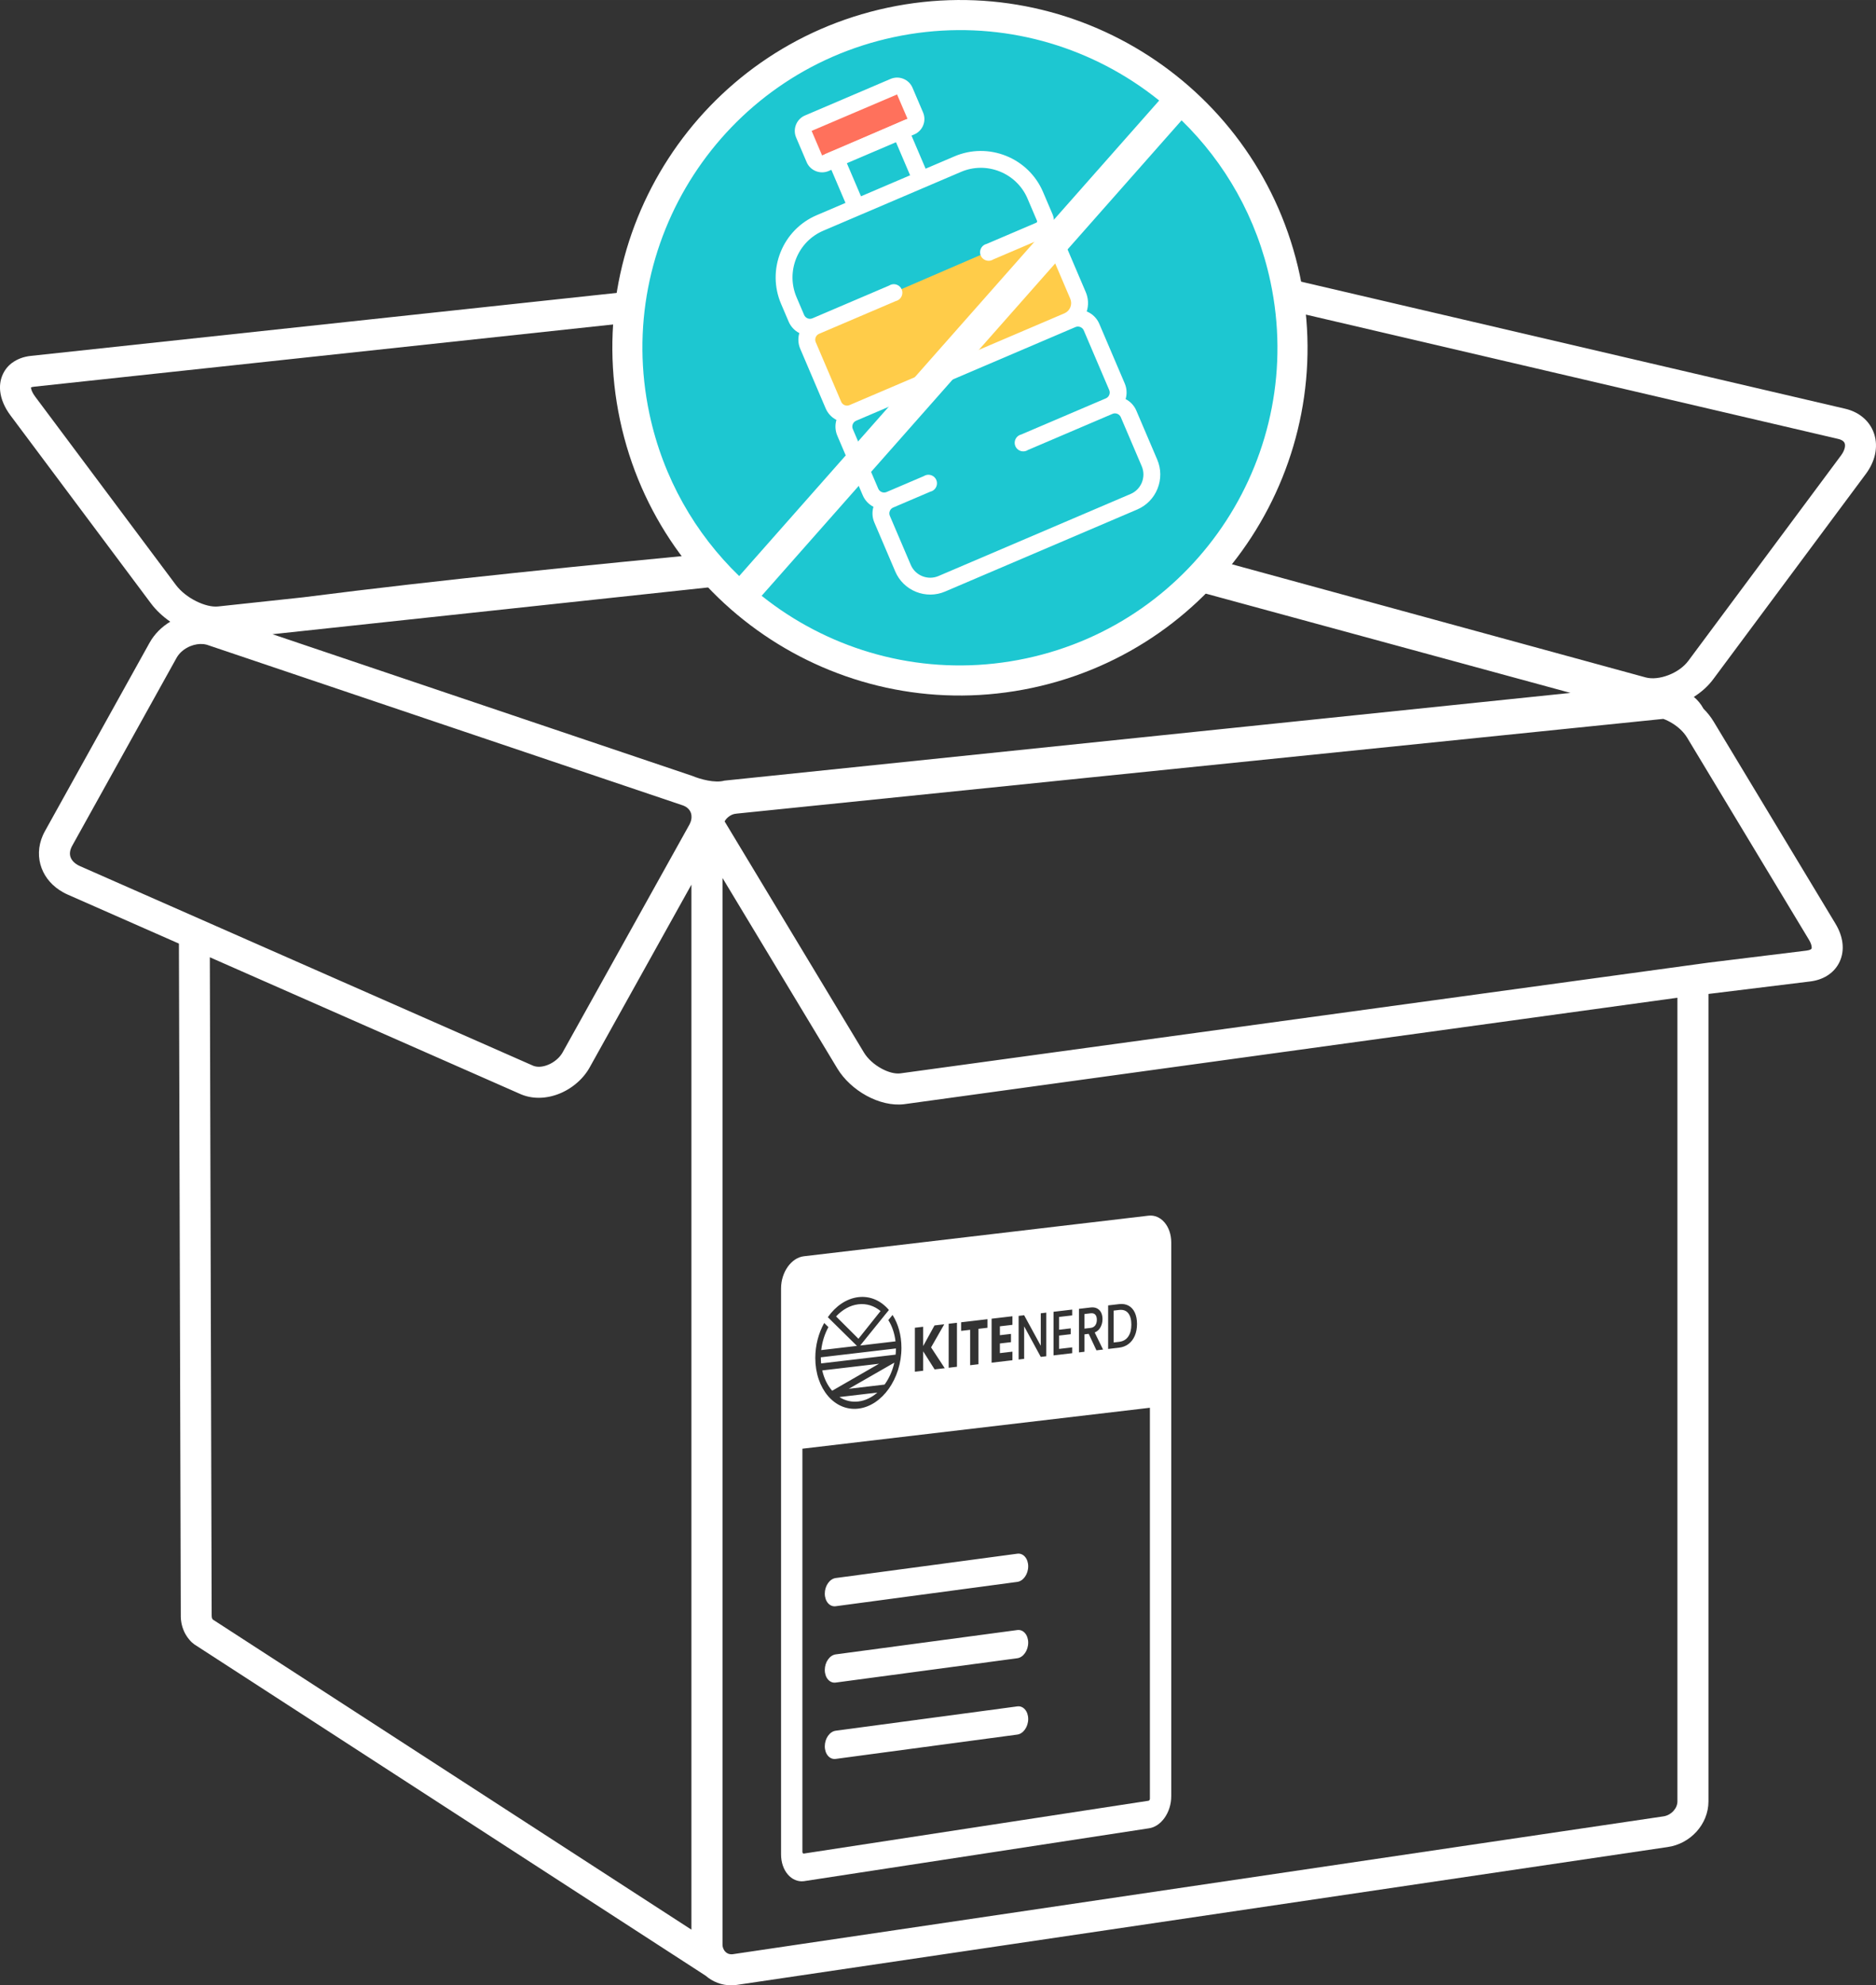<svg xmlns:xlink="http://www.w3.org/1999/xlink" viewBox="0 0 8654.58 9154.57" style="shape-rendering:geometricPrecision; text-rendering:geometricPrecision; image-rendering:optimizeQuality; fill-rule:evenodd; clip-rule:evenodd" version="1.1" height="91.577mm" width="86.575mm" xml:space="preserve" xmlns="http://www.w3.org/2000/svg">
 <rect x="0" y="0" width="8654.58" height="9154.57" fill="#333333" stroke="none"/>
 <defs>
  <style type="text/css">
   
    .str0 {stroke:white;stroke-width:19.99;stroke-miterlimit:22.926}
    .fil2 {fill:#1DC7D1}
    .fil3 {fill:#FFCC49}
    .fil0 {fill:white}
    .fil4 {fill:#FF715C;fill-rule:nonzero}
    .fil1 {fill:white;fill-rule:nonzero}
   
  </style>
 </defs>
 <g id="Ebene_x0020_1">
  <g id="_814839696">
   <path d="M3855.74 7406.44l-0.43 0.07c-27.76,3.72 -50.27,-22.36 -50.27,-58.25 0,-35.89 22.51,-67.99 50.27,-71.71l0 -0.01 837.83 -112.21 0 0.01c27.77,-3.72 50.27,22.35 50.27,58.24 0,35.89 -22.5,67.99 -50.27,71.71l-0.43 0.05 -836.97 112.1z" class="fil0"></path>
   <path d="M3855.74 7758.47l-0.43 0.07c-27.76,3.72 -50.27,-22.35 -50.27,-58.25 0,-35.89 22.51,-67.99 50.27,-71.71l0 -0.01 837.83 -112.21 0 0.01c27.77,-3.72 50.27,22.35 50.27,58.24 0,35.89 -22.5,68 -50.27,71.72l-0.43 0.05 -836.97 112.09z" class="fil0"></path>
   <path d="M3855.74 8110.5l-0.43 0.06c-27.76,3.72 -50.27,-22.35 -50.27,-58.24 0,-35.89 22.51,-68 50.27,-71.72l0 0 837.83 -112.22 0 0.01c27.77,-3.72 50.27,22.35 50.27,58.24 0,35.9 -22.5,68 -50.27,71.72l-0.43 0.05 -836.97 112.1z" class="fil0"></path>
   <path d="M4125.84 6283.28l-210.21 120.63 165.23 -19.45c20.74,-28.62 36.43,-63.32 44.97,-101.18zm-165.9 -269.07c38.27,-4.5 73.62,7.41 102.3,31.22l-101.95 127.78 -103.23 -103.07c28.77,-30.91 64.36,-51.39 102.89,-55.93zm-173.21 244.48l346.41 -40.78 0 0.26c0,9.51 -0.48,18.93 -1.37,28.23l-343.66 40.47c-0.87,-8.76 -1.34,-17.72 -1.38,-26.85l0 -1.33zm344.54 -73.54l-162.93 19.18 115.79 -143.3 0 0 16.78 -20.43c-36,-42.64 -85.86,-65.81 -140.97,-59.32 -55.07,6.48 -104.89,41.33 -140.89,92.38l16.15 15.87 -0.02 0.08 118.18 116.49 -164.76 19.39 0.1 -0.89c4.41,-38.13 16.04,-74.05 33.02,-105.08l-19.43 -19.08c-25.73,46.36 -41.04,102.39 -41.04,161.25 0,141.95 88.95,246.56 198.69,233.63 109.73,-12.92 198.68,-138.46 198.68,-280.41 0,-58.8 -15.27,-111.18 -40.96,-151.47l-19.43 23.67c17.03,27.17 28.68,60.54 33.03,97.84l0.01 0.21zm-83.74 236.18l-175.19 20.62c25.7,16.49 55.63,24.19 87.6,20.42 31.96,-3.76 61.89,-18.5 87.59,-41.05zm-208.56 -8.43l216.37 -124.55 -262.05 30.85c8.37,37.15 24.35,69.27 45.68,93.7zm472.73 -98.45l-52.76 -83.36 0 89.58 -38.23 4.5 0 -202.84 38.23 -4.5 0 88.99 52.32 -95.16 44.92 -5.29 -60.8 106.56 63.04 96.02 -46.72 5.5zm103.06 -214.97l0 202.84 -38.23 4.5 0 -202.84 38.23 -4.5zm140.61 -16.56l0 39.59 -41.58 4.9 0 163.25 -38.23 4.51 0 -163.26 -41.58 4.9 0 -39.59 121.38 -14.3zm57.46 32.83l0 41.03 51.19 -6.03 0 38.15 -51.19 6.02 0 44.5 57.9 -6.82 0 39.59 -96.13 11.32 0 -202.84 96.13 -11.32 0 39.59 -57.9 6.82zm214.08 138.05l-25.49 3 -76.67 -140.94 0 149.97 -25.48 3 0 -201.11 25.48 -3 76.67 140.65 0 -149.68 25.49 -3 0 201.11zm59.01 -181.19l0 58.95 53.66 -6.32 0 26.87 -53.66 6.32 0 61.55 60.37 -7.11 0 26.87 -85.85 10.11 0 -201.11 85.85 -10.11 0 26.87 -60.37 7.11zm172.36 153.95l-35.77 -76.11 -19.45 2.29 0 80.32 -25.48 3 0 -200.82 53.65 -6.32c11.93,-1.4 22.02,0.11 30.29,4.53 8.28,4.42 14.47,10.92 18.55,19.48 4.1,8.57 6.15,18.44 6.15,29.62 0,13.1 -2.94,25.34 -8.83,36.73 -5.89,11.38 -14.94,19.72 -27.16,25.01l38.45 78.69 -30.4 3.58zm-55.22 -100.12l28.17 -3.32c9.54,-1.13 16.72,-5.06 21.57,-11.79 4.85,-6.74 7.27,-15.3 7.27,-25.71 0,-10.41 -2.39,-18.25 -7.16,-23.57 -4.77,-5.32 -12,-7.41 -21.68,-6.27l-28.17 3.32 0 67.34zm159.85 -113.02c16.54,-1.95 31.03,0.44 43.48,7.16 12.45,6.73 22.05,17.34 28.84,31.86 6.78,14.52 10.17,31.99 10.17,52.4 0,20.41 -3.39,38.54 -10.17,54.36 -6.79,15.82 -16.39,28.47 -28.84,37.93 -12.45,9.46 -26.93,15.16 -43.48,17.11l-50.74 5.97 0 -200.82 50.74 -5.97zm0 173.95c18.17,-2.15 32.12,-10.15 41.8,-24 9.7,-13.86 14.54,-32.34 14.54,-55.45 0,-23.3 -4.84,-40.95 -14.54,-52.9 -9.68,-11.96 -23.62,-16.86 -41.8,-14.72l-25.26 2.97 0 147.08 25.26 -2.97zm-1454.53 -394.56l1589.88 -187.18c28.73,-3.39 54.95,8.8 74.07,31.14l0.2 0.23c19.03,22.48 30.84,54.99 30.84,92.13l0 2553.48c0,37.43 -11.81,72.81 -30.84,99.65 -19.02,26.83 -45.32,45.19 -74.27,48.6l-1589.88 243.49c-28.82,3.4 -55.06,-8.79 -74.09,-31.13l-0.19 -0.23c-19.02,-22.36 -30.84,-54.88 -30.84,-92.14l0 -2609.79c0,-37.43 11.82,-72.81 30.84,-99.64 19.03,-26.84 45.32,-45.2 74.28,-48.61zm1596.47 698.55l-1603.07 188.74 0 1859.16c0,2.38 0.72,4.45 1.88,5.87 1.21,1.36 2.88,2.09 4.72,1.88l1589.88 -243.5c1.76,-0.21 3.4,-1.38 4.61,-3.09 1.22,-1.71 1.98,-3.93 1.98,-6.21l0 -1802.85z" class="fil0"></path>
   <path d="M5864.95 1266.69l2646.87 617.91c28.92,6.67 53.93,18.3 74.66,33.72 28.5,21.2 48.41,49.02 59.14,80.92 10.32,30.62 11.82,64.18 3.96,98.24 -6.79,29.42 -20.6,59.33 -41.79,87.79l-704.37 947.01c-23.64,31.8 -54.55,59.3 -89.22,81.16 18.02,15.01 33.16,33.43 44.46,54.39 18.15,18.2 34.09,38.18 46.88,59.39l562.11 932.12c18.11,30.02 28.62,59.99 32.1,88.37 3.82,31.13 -0.69,60.53 -12.83,86.7 -12.59,27.15 -32.69,49.6 -59.55,65.81 -21.56,13.01 -47.2,21.78 -76.34,25.35l-469.37 57.58 0 3723.08c0,53.36 -21.3,102.55 -55.51,140.16 -34.09,37.49 -81.71,63.65 -133.98,70.7l-4293.68 635.59c-9.37,1.26 -17.65,1.89 -24.82,1.89 -45.2,0 -86.36,-16.65 -118.36,-44.42l-2358.73 -1527.68 -12.32 -10.08 -6.62 -6.82 -5.03 -5.87 -5.9 -7.54 -4.19 -5.88 -5.15 -8.15 -3.64 -6.43 -4.32 -8.74 -2.81 -6.72 -3.46 -9.26 -2.23 -6.99 -2.54 -9.7 -1.41 -7 -1.56 -10.11 -0.84 -7.27 -0.54 -10.45 -8.61 -3104.5 -513.61 -226.12c-6.37,-2.8 -13.44,-6.36 -21.15,-10.64 -47.12,-26.17 -81.35,-65.02 -98.55,-110.7 -17.72,-47.11 -17.24,-99.91 5.79,-152.24l0.11 0.05c2.85,-6.47 6.13,-13.07 9.84,-19.74l481.96 -867.41c22.57,-40.66 56.38,-73.91 95.61,-97.48 -34.36,-23.87 -65.25,-52.51 -88.83,-84.07l-648.43 -867.4c-27.92,-37.35 -43.41,-75.6 -47.22,-111.16 -2.74,-25.47 0.47,-49.76 9.34,-71.86 9.45,-23.56 24.77,-43.66 45.6,-59.22l0.13 0.18c23.02,-17.18 52.05,-28.46 86.41,-32.15l3712.57 -398.94c55.29,-5.94 119.35,8.96 177.95,37.76 56.95,27.98 110.46,69.64 146.74,118.16l648.43 867.41 1 1.34c4.83,-7.67 10.2,-15.23 16.11,-22.67l676.32 -849.09c39.3,-49.39 95.88,-88.26 156.38,-111.24 61.16,-23.23 127.96,-30.7 187.02,-17.07zm1873.5 3334.03l-3567.46 490.86c-56.24,6.89 -118.54,-8.98 -173.85,-39.29 -54.25,-29.74 -103.52,-74.39 -134.25,-125.37l-529.7 -878.38 0 4916.54 0.02 2.2 0 0.15 0.22 4.28 0.65 4.16 1.5 5.72 1.36 3.67 2.68 5.41 2.62 4.14 2.1 2.69 0.05 0.05 3.97 4.09c6.7,6.05 15.52,9.72 25.32,9.72 2.87,0 4.85,-0.06 5.8,-0.19l4293.69 -635.6c18.12,-2.44 34.96,-11.85 47.27,-25.39 11.1,-12.22 18.01,-27.67 18.01,-43.94l0 -3705.51zm14.97 -1235.95l-1.94 -1.81c-1.65,-1.53 -3.32,-3.04 -5,-4.52l-0.63 -0.55 -0.64 -0.55 -0.64 -0.55 -0.44 -0.38 -0.19 -0.17 -0.64 -0.54 -0.48 -0.4 -0.16 -0.14c-11.83,-9.87 -24.92,-18.73 -38.65,-26.26 -6.76,-3.71 -13.58,-7.05 -20.4,-9.99l-0.08 -0.03 -0.06 -0.03 -0.42 -0.18 -0.33 -0.14 -0.15 -0.06c-3.07,-1.28 -6.18,-2.46 -9.3,-3.6l-4274.24 436.71 -9.81 1.45 -5.88 1.45 -4.53 1.59 -6.58 3.05 -5.02 2.91 -5.79 4.08 -5.26 4.45 -5.1 5.14 -1.79 2.16 -5.4 7.75 -1.03 1.81 0.72 1.27 0.01 0.04 0.03 0.03 0.04 0.07 0.04 0.07 0.02 0.06 0.02 0.02 0.04 0.07 0.04 0.06 0.03 0.08 0.01 0 0.25 0.43 0.01 0.02 0.03 0.05 0.04 0.07 0.04 0.07 0.02 0.04 0.02 0.03 0.09 0.15 0.03 0.05 0.01 0.02 0.05 0.07 0.04 0.07 0.04 0.07 0.04 0.07 0.05 0.08 0.04 0.07 0 0.02 0.04 0.05 0.04 0.08 0.01 0.01 0.04 0.05 0.01 0.04 0.03 0.04 0.04 0.07 0.04 0.07 0.03 0.06 0.02 0.01 0.04 0.08 0.04 0.07 0.05 0.07 0.04 0.08 0.04 0.07 0.04 0.06 0.01 0.04 0.04 0.04 0.04 0.07 0.05 0.07 0.02 0.05 0.02 0.03 0.04 0.07 0.05 0.07 0.04 0.08 639.87 1061.08c17.65,29.29 47.26,55.68 80.54,73.91 30.34,16.62 62.03,25.64 87.71,22.49l3728.01 -510.56 0 0 452.03 -55.45c8.72,-1.06 15.34,-3.06 19.84,-5.77 1.98,-1.2 3.21,-2.28 3.61,-3.15 0.86,-1.86 1.05,-5.09 0.51,-9.51 -1.09,-8.97 -5.19,-19.71 -12.51,-31.86l-562.12 -932.12c-7.76,-12.88 -17.86,-25.11 -29.61,-36.3zm-4411.55 234.84l3903.36 -404.53 -2401.29 -653.39 -5.05 -0.86 -3.09 -0.19 -2.45 0.08 -3576.31 383.74 1937.15 653.49c34.98,14.74 103.77,34.15 147.67,21.66zm-151.91 479.17l-469.34 842.7 -1.44 2.55 -1.47 2.53 0 0 -1.5 2.52 -0.01 0 -1.52 2.5 -1.57 2.49 -1.59 2.47 -1.63 2.44 -1.65 2.44 -1.68 2.41 -1.7 2.4 -0.01 0.01 -1.73 2.37 -1.76 2.36 -0.01 0 -1.79 2.34 -1.82 2.32 0 0.01 -1.84 2.3 -1.87 2.28 -0.01 0.01 -1.89 2.26 0 0.01 -1.92 2.24 -1.95 2.22 0 0 -1.97 2.2 -0.01 0.01 -1.99 2.18 0 0.01 -2.02 2.16 -2.04 2.14 -0.01 0 -2.06 2.12 -0.01 0.01 -2.08 2.09 0 0.01 -2.12 2.07 0 0.01 -2.12 2.06 -0.01 0 -2.15 2.03 -0.01 0 -2.17 2.02 -0.01 0 -2.19 1.99 -0.01 0 -2.21 1.97 -0.01 0 -2.23 1.94 -0.01 0.01 -2.25 1.92 -0.01 0.01 -2.27 1.89 -0.01 0.01 -2.29 1.86 -0.01 0.01 -2.31 1.85 -2.33 1.83 -0.01 0 -2.35 1.81 -0.01 0 -2.36 1.77 -0.01 0.01 -2.38 1.76 -0.01 0 -2.4 1.73 -0.01 0 -2.41 1.7 -0.01 0 -2.43 1.68 0 0 -2.46 1.66 -0.01 0 -2.46 1.63 0 0 -2.48 1.6 -0.01 0 -2.49 1.59 -0.01 0 -2.51 1.55 -0.01 0 -2.52 1.52 0 0 -2.54 1.5 -0.01 0 -2.55 1.47 -0.01 0 -2.55 1.44 -0.01 0 -2.58 1.42 0 0 -2.6 1.39 0 0 -2.6 1.36 -0.01 0 -2.61 1.33 -0.01 0 -2.62 1.31 -0.01 0 -2.63 1.28 -0.01 0 -2.64 1.24 0 0 -2.65 1.22 -0.01 0 -2.66 1.19 -0.01 0 -2.67 1.16 -0.01 0 -2.68 1.13 -0.01 0 -2.69 1.1 -0.01 0 -2.72 1.08 -2.73 1.04 0 0 -2.74 1.02 -0.01 0 -2.75 0.99 0 0 -2.76 0.96 0 0 -2.77 0.93 0 0 -2.78 0.9 -0.01 0 -2.78 0.87 -0.01 0 -2.78 0.83 -0.01 0 -2.79 0.81 -0.01 0 -2.8 0.78 -0.01 0 -2.81 0.73 0 0.01 -2.82 0.71 -0.01 0.01 -2.82 0.67 -2.83 0.65 -0.01 0 -2.83 0.62 -2.85 0.58 -2.85 0.56 -2.85 0.52 -2.86 0.48 -2.86 0.46 -2.85 0.41 -0.01 0.01 -2.86 0.38 -2.87 0.35 -0.01 0.01 -2.86 0.32 -2.88 0.28 -2.87 0.24 0 0.01 -2.88 0.21 -2.87 0.18 -2.88 0.15 -2.87 0.11 -2.89 0.07 -2.87 0.05 -2.88 0 -2.87 -0.03 0 -0.01 -2.88 -0.06 -2.87 -0.11 -2.87 -0.14 -2.87 -0.17 -2.86 -0.22 -2.86 -0.26 -2.86 -0.29 -2.86 -0.32 -2.85 -0.37 -2.84 -0.4 -2.85 -0.44 -2.83 -0.48 -2.84 -0.52 -2.82 -0.56 -2.82 -0.6 -2.81 -0.63 0 -0.01 -2.81 -0.67 -2.79 -0.72 -2.8 -0.75 -2.78 -0.8 -2.78 -0.83 0 0 -2.77 -0.87 0 -0.01 -2.75 -0.91 0 -0.01 -2.76 -0.95 0 -0.01 -2.73 -0.99 0 -0.01 -2.74 -1.03 0 -0.01 -2.72 -1.07 0 -0.01 -2.71 -1.12 -2.7 -1.16 -1431.94 -630.43 8.43 3034.33 0.4 7.64 0.26 1.65 0.86 3.31 0.51 1.35 1.59 3.21 1.31 2.08 2208.35 1430.28 0 -4818.96zm-594.1 773.34l583.68 -1048.02 0.91 -1.67 0.01 0 1.33 -2.61 0.01 0 0.57 -1.19 0.01 0 0.1 -0.23 0.01 0 0.11 -0.24 0.01 0c1.44,-3.07 2.66,-6.11 3.68,-9.14l0.23 -0.68 0 -0.02 0.85 -2.75 0.02 -0.08 0.37 -1.29 0.02 -0.11 0.36 -1.4 0.05 -0.21 0.08 -0.34 0.04 -0.15 0.05 -0.19 0.37 -1.71 0.03 -0.19 0.04 -0.15 0.07 -0.34 0.04 -0.2 0.03 -0.14 0.07 -0.34 0.03 -0.21 0.02 -0.13 0.07 -0.34 0.03 -0.22 0.02 -0.11 0.06 -0.34 0.04 -0.24 0.02 -0.1 0.06 -0.34 0.03 -0.24 0.01 -0.09 0.06 -0.34 0.03 -0.25 0.02 -0.08 0.04 -0.34 0.04 -0.27 0.01 -0.06 0.04 -0.34 0.04 -0.28 0.01 -0.05 0.04 -0.34 0.03 -0.29 0 -0.04 0.04 -0.33 0.03 -0.3 0 -0.04 0.04 -0.32 0.03 -0.33 0 0 0.03 -0.34 0.03 -0.33 0.03 -0.32 0.02 -0.34 0 -0.01 0.03 -0.31 0.01 -0.34 0.01 -0.02 0.02 -0.3 0.01 -0.33 0 -0.04 0.02 -0.29 0.02 -0.32 0 -0.05 0.01 -0.28 0.01 -0.32 0 -0.07 0.01 -0.26 0.01 -0.32 0 -0.08 0.01 -0.25 0 -0.02c-0.19,-2.6 -0.31,-5.18 -0.38,-7.76l0 -0.04 -0.02 -0.2 -0.02 -0.11 -0.01 -0.09 -0.02 -0.2 -0.03 -0.2 -0.05 -0.4 -0.03 -0.2 -0.02 -0.16 -0.01 -0.05 -0.02 -0.19 -0.04 -0.2 -0.03 -0.18 0 -0.02 -0.03 -0.19 -0.06 -0.4 -0.01 -0.01 -0.03 -0.19 -0.03 -0.2 -0.03 -0.2 -0.01 -0.02 -0.03 -0.17 -0.04 -0.2 -0.03 -0.19 -0.02 -0.06 -0.02 -0.14 -0.04 -0.19 -0.03 -0.19 -0.03 -0.09 -0.01 -0.11 -0.04 -0.19 -0.04 -0.2 -0.03 -0.1 -0.02 -0.09 -0.04 -0.2 -0.04 -0.19 -0.04 -0.13 -0.01 -0.06 -0.04 -0.2 -0.04 -0.19 -0.05 -0.15 0 -0.04 -0.05 -0.19 -0.05 -0.19 -0.04 -0.17 0 -0.02 -0.05 -0.19 -0.05 -0.2 -0.06 -0.18 -0.04 -0.19 -0.05 -0.19 -0.27 -0.94 -0.06 -0.19 -0.05 -0.18 -0.03 -0.08 -0.03 -0.11 -0.06 -0.19 -0.06 -0.18 -0.03 -0.09 -0.02 -0.1 -0.06 -0.18 -0.06 -0.19 -0.04 -0.11 -0.02 -0.07 -0.07 -0.18 -0.51 -1.46 -0.01 0 -0.19 -0.54 -0.01 0 -0.2 -0.53 -0.01 0 -0.21 -0.54 -0.01 0 -0.21 -0.54 -0.01 0 -0.22 -0.52 -0.01 0 -0.22 -0.53 -0.01 0 -0.24 -0.52 -0.01 -0.01 -0.23 -0.52 -0.01 0 -0.25 -0.52 -0.01 0 -0.25 -0.51 -0.01 -0.01 -0.26 -0.51 -0.01 0 -0.26 -0.51 0 0 -0.28 -0.51 -0.01 0 -0.27 -0.51 -0.01 -0.01 -0.29 -0.49 -0.01 -0.01 -0.29 -0.5 -0.01 0 -0.29 -0.5 -0.01 0 -0.3 -0.49 -0.01 0 -0.3 -0.5 -0.01 0 -0.32 -0.49 -0.01 -0.01 -0.32 -0.47 -0.01 -0.01 -0.32 -0.48 -0.01 0 -0.34 -0.48 0 -0.01 -0.34 -0.47 -0.01 -0.01 -0.34 -0.47 -0.01 0 -0.35 -0.47 -0.01 0 -0.36 -0.47 -0.01 0 -0.36 -0.46 -0.01 -0.01 -0.37 -0.46 -0.01 -0.01 -0.37 -0.45 -0.01 0 -0.38 -0.46 -0.01 0 -0.39 -0.45 -0.01 0 -0.39 -0.45 -0.01 0 -0.4 -0.45 0 0 -0.41 -0.44 -0.01 0 -0.41 -0.44 -0.01 -0.01 -0.41 -0.43 -0.01 0 -0.43 -0.43 0 -0.01 -0.43 -0.42 -0.01 0 -0.43 -0.42 -0.01 -0.01 -0.45 -0.41 0 -0.01 -0.45 -0.41 -0.46 -0.42 0 0 -0.47 -0.41 0 0 -0.47 -0.4 0 -0.01 -0.48 -0.4 -0.48 -0.4 -0.01 0 -0.47 -0.39 -0.01 0 -0.49 -0.39 -0.01 0 -0.49 -0.38 0 -0.01 -0.51 -0.38 -0.01 0 -0.5 -0.38 -0.01 0 -0.51 -0.37 -0.52 -0.38 -0.01 0 -0.52 -0.36 0 0 -0.53 -0.36 -0.55 -0.36 -0.54 -0.35 -0.55 -0.35 -0.56 -0.34 -0.56 -0.34 -0.56 -0.34 -0.58 -0.33 -0.58 -0.33c-3.87,-2.16 -8.13,-4.04 -12.69,-5.58l-2190.13 -738.82 -0.15 -0.05 -0.14 -0.05 -0.15 -0.05 -0.14 -0.05 -0.15 -0.05 -0.15 -0.05 -0.14 -0.05 -0.14 -0.04 -0.02 0 -0.14 -0.05 -0.15 -0.04 -0.15 -0.05 -0.15 -0.05 -0.15 -0.04 -0.15 -0.05 -0.15 -0.05 -0.1 -0.03 -0.05 -0.01 -0.15 -0.05 -0.15 -0.05 -0.16 -0.04 -0.14 -0.05 -0.16 -0.04 -0.15 -0.05 -0.15 -0.04 -0.31 -0.09 -0.15 -0.04 -0.31 -0.09 -0.15 -0.04c-1.81,-0.48 -3.72,-0.91 -5.57,-1.34 -2.76,-0.58 -5.33,-1.04 -7.72,-1.38l-0.16 -0.02 -0.83 -0.11 -0.16 -0.02 -0.17 -0.02 -0.32 -0.04 -0.15 -0.01 -0.17 -0.03 -0.16 -0.02 -0.15 -0.01 -0.17 -0.02 -0.15 -0.01 -0.15 -0.02 -0.02 0 -0.15 -0.02 -0.15 -0.01 -0.16 -0.02 -0.15 -0.02c-19.17,-1.92 -39.67,1.6 -58.97,9.26 -27.04,10.88 -50.64,29.84 -64.21,54.27l-481.96 867.41c-1.36,2.45 -2.63,5.02 -3.79,7.67l0 0.28c-7.18,16.29 -7.77,31.58 -3,44.26 5.31,14.12 17.19,26.84 34.22,36.3 2.04,1.14 5.19,2.64 9.39,4.49l2088.37 919.43 0 0.01 0.95 0.4 0 0 0.95 0.39 0 0 0.97 0.37 0 0.01 0.96 0.35 0 0.01 0.98 0.34 0 0 1.97 0.64 1 0.29 0 0.01 2.02 0.53 0 0.01 1.01 0.25 0 0 1.02 0.22 0 0.01c1.03,0.23 2.06,0.43 3.1,0.61l0.01 0 1.04 0.17 0 0.01 3.16 0.42 0 0.01 1.07 0.1 0 0.01 1.07 0.09 0 0.01 1.07 0.08 1.08 0.07 0 0c1.08,0.07 2.18,0.11 3.27,0.13l2.19 0 1.1 0 0 -0.01 1.11 -0.02 0 -0.01 1.1 -0.04 0.01 0 1.11 -0.05 0 0 1.12 -0.07 0 -0.01 1.11 -0.07 0.01 -0.01 1.12 -0.09 0 -0.01 1.12 -0.1 1.13 -0.12 1.13 -0.14 1.13 -0.15 0 -0.01 1.13 -0.15 0 -0.01 1.13 -0.17 1.14 -0.18 1.14 -0.21 1.13 -0.21 0 -0.01 1.15 -0.22 1.14 -0.24 1.14 -0.25 1.14 -0.26 0.01 0 1.13 -0.28 0.01 0 1.14 -0.29 0.01 0 1.13 -0.3 0.01 0 1.14 -0.31 0.01 0 1.13 -0.32 0.01 0 1.14 -0.35 0.01 0 2.28 -0.7 0.01 0 1.13 -0.38 0.01 0 1.14 -0.38 1.14 -0.39 0 0 1.14 -0.4 0.01 0 1.14 -0.43 1.13 -0.42 0.01 0 1.13 -0.44 0.01 0 1.13 -0.45 0.01 0 1.33 -0.55 0.01 0 1.32 -0.56 0.01 0 1.32 -0.57 0.01 0 1.32 -0.59 0 0 1.32 -0.6 3.92 -1.87 0 -0.01 1.29 -0.65 0.01 0 1.29 -0.67 1.28 -0.67 0 -0.01 1.27 -0.68 0 -0.01 1.27 -0.7 0.01 0 1.26 -0.71 0 -0.01 1.25 -0.73 0.01 0 1.24 -0.73 0 -0.01 1.24 -0.75 1.23 -0.76 0 -0.01 1.22 -0.77 1.22 -0.79 0 -0.01 1.21 -0.79 1.2 -0.82 1.19 -0.82 0 -0.01 1.18 -0.82 0 -0.01 1.18 -0.84 0 -0.01 1.16 -0.85 1.15 -0.87 1.15 -0.88 0 0 1.13 -0.89 1.12 -0.9 1.12 -0.91 0 -0.01 1.1 -0.92 0.01 0 1.09 -0.93 1.09 -0.94 1.07 -0.95 0 -0.01 1.05 -0.96 0.01 0 1.05 -0.97 1.04 -0.99 1.02 -0.99 0 0 1.02 -1 0.01 0 0.99 -1.02 1 -1.02 0.97 -1.03 0.01 0 0.96 -1.04 0 0 0.95 -1.05 0.95 -1.06 0.92 -1.07 0.01 0 0.91 -1.07 0.9 -1.09 0.89 -1.09 0.01 -0.01 0.86 -1.09 0.87 -1.11 0.84 -1.13 0.01 0 0.83 -1.12 0.81 -1.13 0.01 0 0.79 -1.15 0.01 0 0.78 -1.15 0.01 0 0.77 -1.16 0.76 -1.16 0.73 -1.17 0.01 0 0.73 -1.19 0.71 -1.19 0.69 -1.19 0.68 -1.2zm-1198.28 -2097.7c644.05,-82.25 1307.34,-147.78 1966.99,-211.37l1354.18 -145.52c6.77,-0.72 11.64,-1.98 14.68,-3.65l-0.19 -2.2c-1.13,-10.51 -7.6,-24.34 -19.79,-40.66l-648.43 -867.41c-22.93,-30.66 -57.51,-57.36 -94.73,-75.64 -35.57,-17.47 -71.85,-26.8 -100.2,-23.76l-3712.56 398.94c-6.95,0.75 -11.83,1.92 -14.7,3.43l0.21 2.42c1.13,10.51 7.59,24.34 19.79,40.67l648.43 867.41c22.92,30.65 57.49,57.35 94.7,75.63 35.58,17.47 71.87,26.8 100.22,23.76l391.4 -42.06zm-1256.1 -966.89c0.12,-0.25 0,-0.15 0,0zm8338.45 236.37l-2646.88 -617.91c-30.97,-7.15 -68.55,-2.27 -104.76,11.49 -37.4,14.21 -71.77,37.48 -94.86,66.49l-676.32 849.1c-8.77,11.03 -14.26,21.4 -16.68,30.7 -1.98,7.57 -2,14.33 -0.24,19.8 1.54,4.78 4.88,9.35 9.86,13.31 5.98,4.76 13.89,8.6 23.61,11.14l2618.84 715.82c30.14,7.9 67.72,3.3 103.92,-10.46 37.13,-14.11 70.9,-37.29 92.34,-66.12l704.37 -947.01c9.03,-12.14 14.7,-23.89 17.16,-34.65 1.9,-8.23 1.85,-15.4 -0.04,-21.02 -1.45,-4.33 -4.43,-8.32 -8.81,-11.58 -5.2,-3.86 -12.38,-7 -21.51,-9.1z" class="fil1"></path>
   <path d="M4576.72 76.88c843.17,81.85 1460.35,831.74 1378.51,1674.91 -81.85,843.18 -831.73,1460.36 -1674.91,1378.51 -843.17,-81.84 -1460.36,-831.73 -1378.51,-1674.91 81.84,-843.17 831.73,-1460.35 1674.91,-1378.51z" class="fil2"></path>
   <path d="M3748.05 1510.44l1039.68 -448.66c22.29,-9.62 47.35,1.73 56.89,23.7l136.86 315.4c9.62,22.16 -2.36,49.32 -24.43,58.79l-1042.33 446.88c-21.87,9.37 -47.34,-1.37 -56.9,-23.7l-134.2 -313.63c-9.55,-22.34 2.14,-49.16 24.43,-58.78z" class="fil3"></path>
   <path d="M4094.88 35.43c433.02,-92.13 862.43,0 1206.58,223.39 344.15,223.4 603.11,578.11 695.23,1011.15 92.13,433.02 0,862.43 -223.4,1206.58 -223.39,344.16 -578.1,603.11 -1011.14,695.23 -433.02,92.13 -862.44,0 -1206.59,-223.4 -344.15,-223.41 -603.1,-578.11 -695.22,-1011.15 -92.12,-433.02 0,-862.42 223.4,-1206.58 223.4,-344.15 578.11,-603.1 1011.14,-695.22zm-684.78 2620.81l1937.59 -2192.8c-39.09,-31.48 -79.72,-60.94 -121.78,-88.24 -314.36,-204.06 -706.6,-288.2 -1102.16,-204.04 -395.57,84.15 -719.58,320.68 -923.64,635.04 -204.06,314.36 -288.21,706.59 -204.05,1102.16 63.01,296.18 211.46,552.23 414.03,747.88zm2040.87 -2101.34l-1937.24 2192.4c37.74,30.15 76.9,58.42 117.39,84.7 314.36,204.06 706.6,288.21 1102.16,204.05 395.57,-84.16 719.58,-320.68 923.64,-635.04 204.07,-314.37 288.21,-706.6 204.05,-1102.17 -62.59,-294.2 -209.48,-548.8 -409.99,-743.94z" class="fil1"></path>
   <path d="M4140.66 414.64l-411.86 179.01c-2.23,0.97 -3.83,2.71 -4.61,4.73l-0.07 0.16c-0.78,2.02 -0.79,4.43 0.18,6.72l51.37 122.52c0.93,2.22 2.69,3.87 4.77,4.73l0.05 0.12c1.97,0.82 4.31,0.85 6.54,-0.12l21.7 -9.44 -0.27 -0.64 28.79 -12.52 339.65 -147.63 0.27 0.65 21.71 -9.44c2.15,-0.94 3.74,-2.72 4.56,-4.85 0.82,-2.12 0.87,-4.55 -0.06,-6.77l-51.38 -122.52c-0.96,-2.29 -2.67,-3.95 -4.65,-4.77l-0.11 0.05c-2.08,-0.87 -4.44,-0.94 -6.59,0z" class="fil4 str0"></path>
   <path d="M4859.05 1043.93c18.28,11.54 32.64,28.29 41.2,48.32l108.81 254.9c12.1,28.33 13.54,59.75 4.41,88.91 26.03,10.68 46.77,30.98 57.84,56.89l117.4 275.04c9.82,23.01 11.18,48.47 4.13,72.26 22.06,11.36 39.51,29.96 49.33,52.96l96.61 226.32c18.26,42.8 18.61,90.76 1.29,133.9 -17.32,43.15 -50.75,77.54 -93.54,95.82l-886.58 378.46c-42.81,18.26 -90.76,18.61 -133.9,1.28 -43.15,-17.33 -77.53,-50.73 -95.81,-93.54l-96.61 -226.32c-9.83,-23.01 -11.19,-48.47 -4.13,-72.27 -22.06,-11.36 -39.5,-29.95 -49.33,-52.96l-117.41 -275.02c-9.87,-23.13 -11.2,-48.71 -4.04,-72.59 -22.19,-11.34 -39.75,-30 -49.61,-53.11l-117.41 -275.03c-9.82,-23 -11.19,-48.48 -4.13,-72.27 -22.06,-11.36 -39.51,-29.96 -49.33,-52.96l-35.03 -82.07c-32.48,-76.1 -33.08,-161.34 -2.26,-238.06 30.81,-76.7 90.19,-137.86 166.27,-170.34l133.21 -56.86 -65.1 -152.53 -12.68 5.43c-18.86,8.05 -39.98,8.09 -58.99,0.51 -19.05,-7.59 -34.23,-22.32 -42.29,-41.19l-48.67 -114.01c-8.04,-18.82 -8.13,-39.94 -0.58,-58.83l0.11 -0.28c7.66,-18.94 22.31,-34.12 41.15,-42.17l395.07 -168.65c18.87,-8.05 40.06,-8.27 59.07,-0.57 18.97,7.68 34.15,22.39 42.21,41.25l48.67 114.01c8.05,18.86 8.23,40.02 0.58,59.05 -7.64,19.01 -22.4,34.16 -41.26,42.23l-12.69 5.41 65.11 152.53 133.2 -56.88c76.09,-32.48 161.33,-33.07 238.05,-2.25 76.7,30.82 137.85,90.19 170.34,166.28l43.87 102.74c7.65,17.91 8.75,37.71 3.44,56.25zm-726.7 344.38l-353.74 151.01c-7.15,3.05 -12.67,8.81 -15.55,15.99 -2.89,7.19 -2.88,15.17 0.17,22.32l117.4 275.03c3.05,7.15 8.82,12.67 16,15.55 7.19,2.89 15.17,2.88 22.3,-0.17l991.68 -423.34c12.51,-5.34 22.19,-15.38 27.25,-27.97 5.06,-12.59 5.01,-26.56 -0.33,-39.05l-108.8 -254.91c-3.05,-7.15 -8.82,-12.67 -16,-15.55 -7.2,-2.89 -15.17,-2.89 -22.32,0.17l-207.92 88.75c-1.95,1.28 -4.01,2.38 -6.16,3.3 -19.96,8.52 -43.3,-0.85 -51.82,-20.81 -8.53,-19.97 0.85,-43.31 20.81,-51.84 2.15,-0.91 4.37,-1.63 6.64,-2.16l228.59 -97.58c1.65,-0.7 2.96,-2.01 3.63,-3.68 0.67,-1.66 0.62,-3.51 -0.09,-5.15l-43.86 -102.75c-24.37,-57.09 -70.28,-101.56 -127.82,-124.67 -57.54,-23.11 -121.44,-22.75 -178.53,1.62l-636.11 271.56c-57.09,24.37 -101.56,70.27 -124.67,127.81 -23.11,57.53 -22.76,121.44 1.62,178.53l35.04 82.08c3.05,7.14 8.82,12.67 16,15.55 7.19,2.9 15.16,2.88 22.31,-0.17l353.74 -151c1.95,-1.28 4.01,-2.38 6.15,-3.3 19.98,-8.52 43.31,0.85 51.83,20.82 8.52,19.97 -0.85,43.3 -20.81,51.82 -2.15,0.91 -4.37,1.64 -6.64,2.17zm129.17 807.24c1.95,-1.27 4,-2.37 6.15,-3.29 19.97,-8.53 43.31,0.85 51.83,20.81 8.53,19.97 -0.85,43.31 -20.81,51.83 -2.15,0.92 -4.37,1.64 -6.65,2.17l-171.49 73.22c-7.15,3.05 -12.68,8.81 -15.56,15.99 -2.89,7.2 -2.88,15.17 0.17,22.31l96.61 226.32c10.16,23.79 29.3,42.31 53.27,51.93 23.97,9.63 50.6,9.51 74.38,-0.66l886.58 -378.47c23.79,-10.15 42.3,-29.29 51.93,-53.27 9.63,-23.96 9.5,-50.59 -0.66,-74.37l-96.61 -226.32c-3.05,-7.15 -8.81,-12.68 -16.01,-15.55 -7.18,-2.89 -15.17,-2.88 -22.3,0.16l-390.16 166.56c-1.95,1.27 -4.01,2.37 -6.15,3.29 -19.97,8.53 -43.31,-0.85 -51.84,-20.81 -8.52,-19.97 0.85,-43.31 20.82,-51.84 2.15,-0.91 4.36,-1.63 6.64,-2.17l390.15 -166.54c7.15,-3.05 12.68,-8.82 15.56,-16 2.89,-7.19 2.88,-15.17 -0.17,-22.3l-117.41 -275.03c-3.05,-7.15 -8.8,-12.68 -15.99,-15.56 -7.19,-2.89 -15.17,-2.89 -22.31,0.17l-1011.81 431.92c-7.14,3.05 -12.67,8.82 -15.55,15.99 -2.9,7.2 -2.88,15.17 0.17,22.31l117.4 275.04c3.05,7.14 8.82,12.68 16,15.55 7.19,2.9 15.16,2.88 22.31,-0.16l171.51 -73.23zm-127.99 -1539.77l-226.68 96.78 65.12 152.53 226.67 -96.78 -65.11 -152.53zm-340.92 61l12.2 -5.21 -0.26 -0.6 369.67 -157.81 0.31 0.7 12.52 -5.15 -48.65 -113.21 -394.05 168.02 48.26 113.25z" class="fil0"></path>
  </g>
 </g>
</svg>

